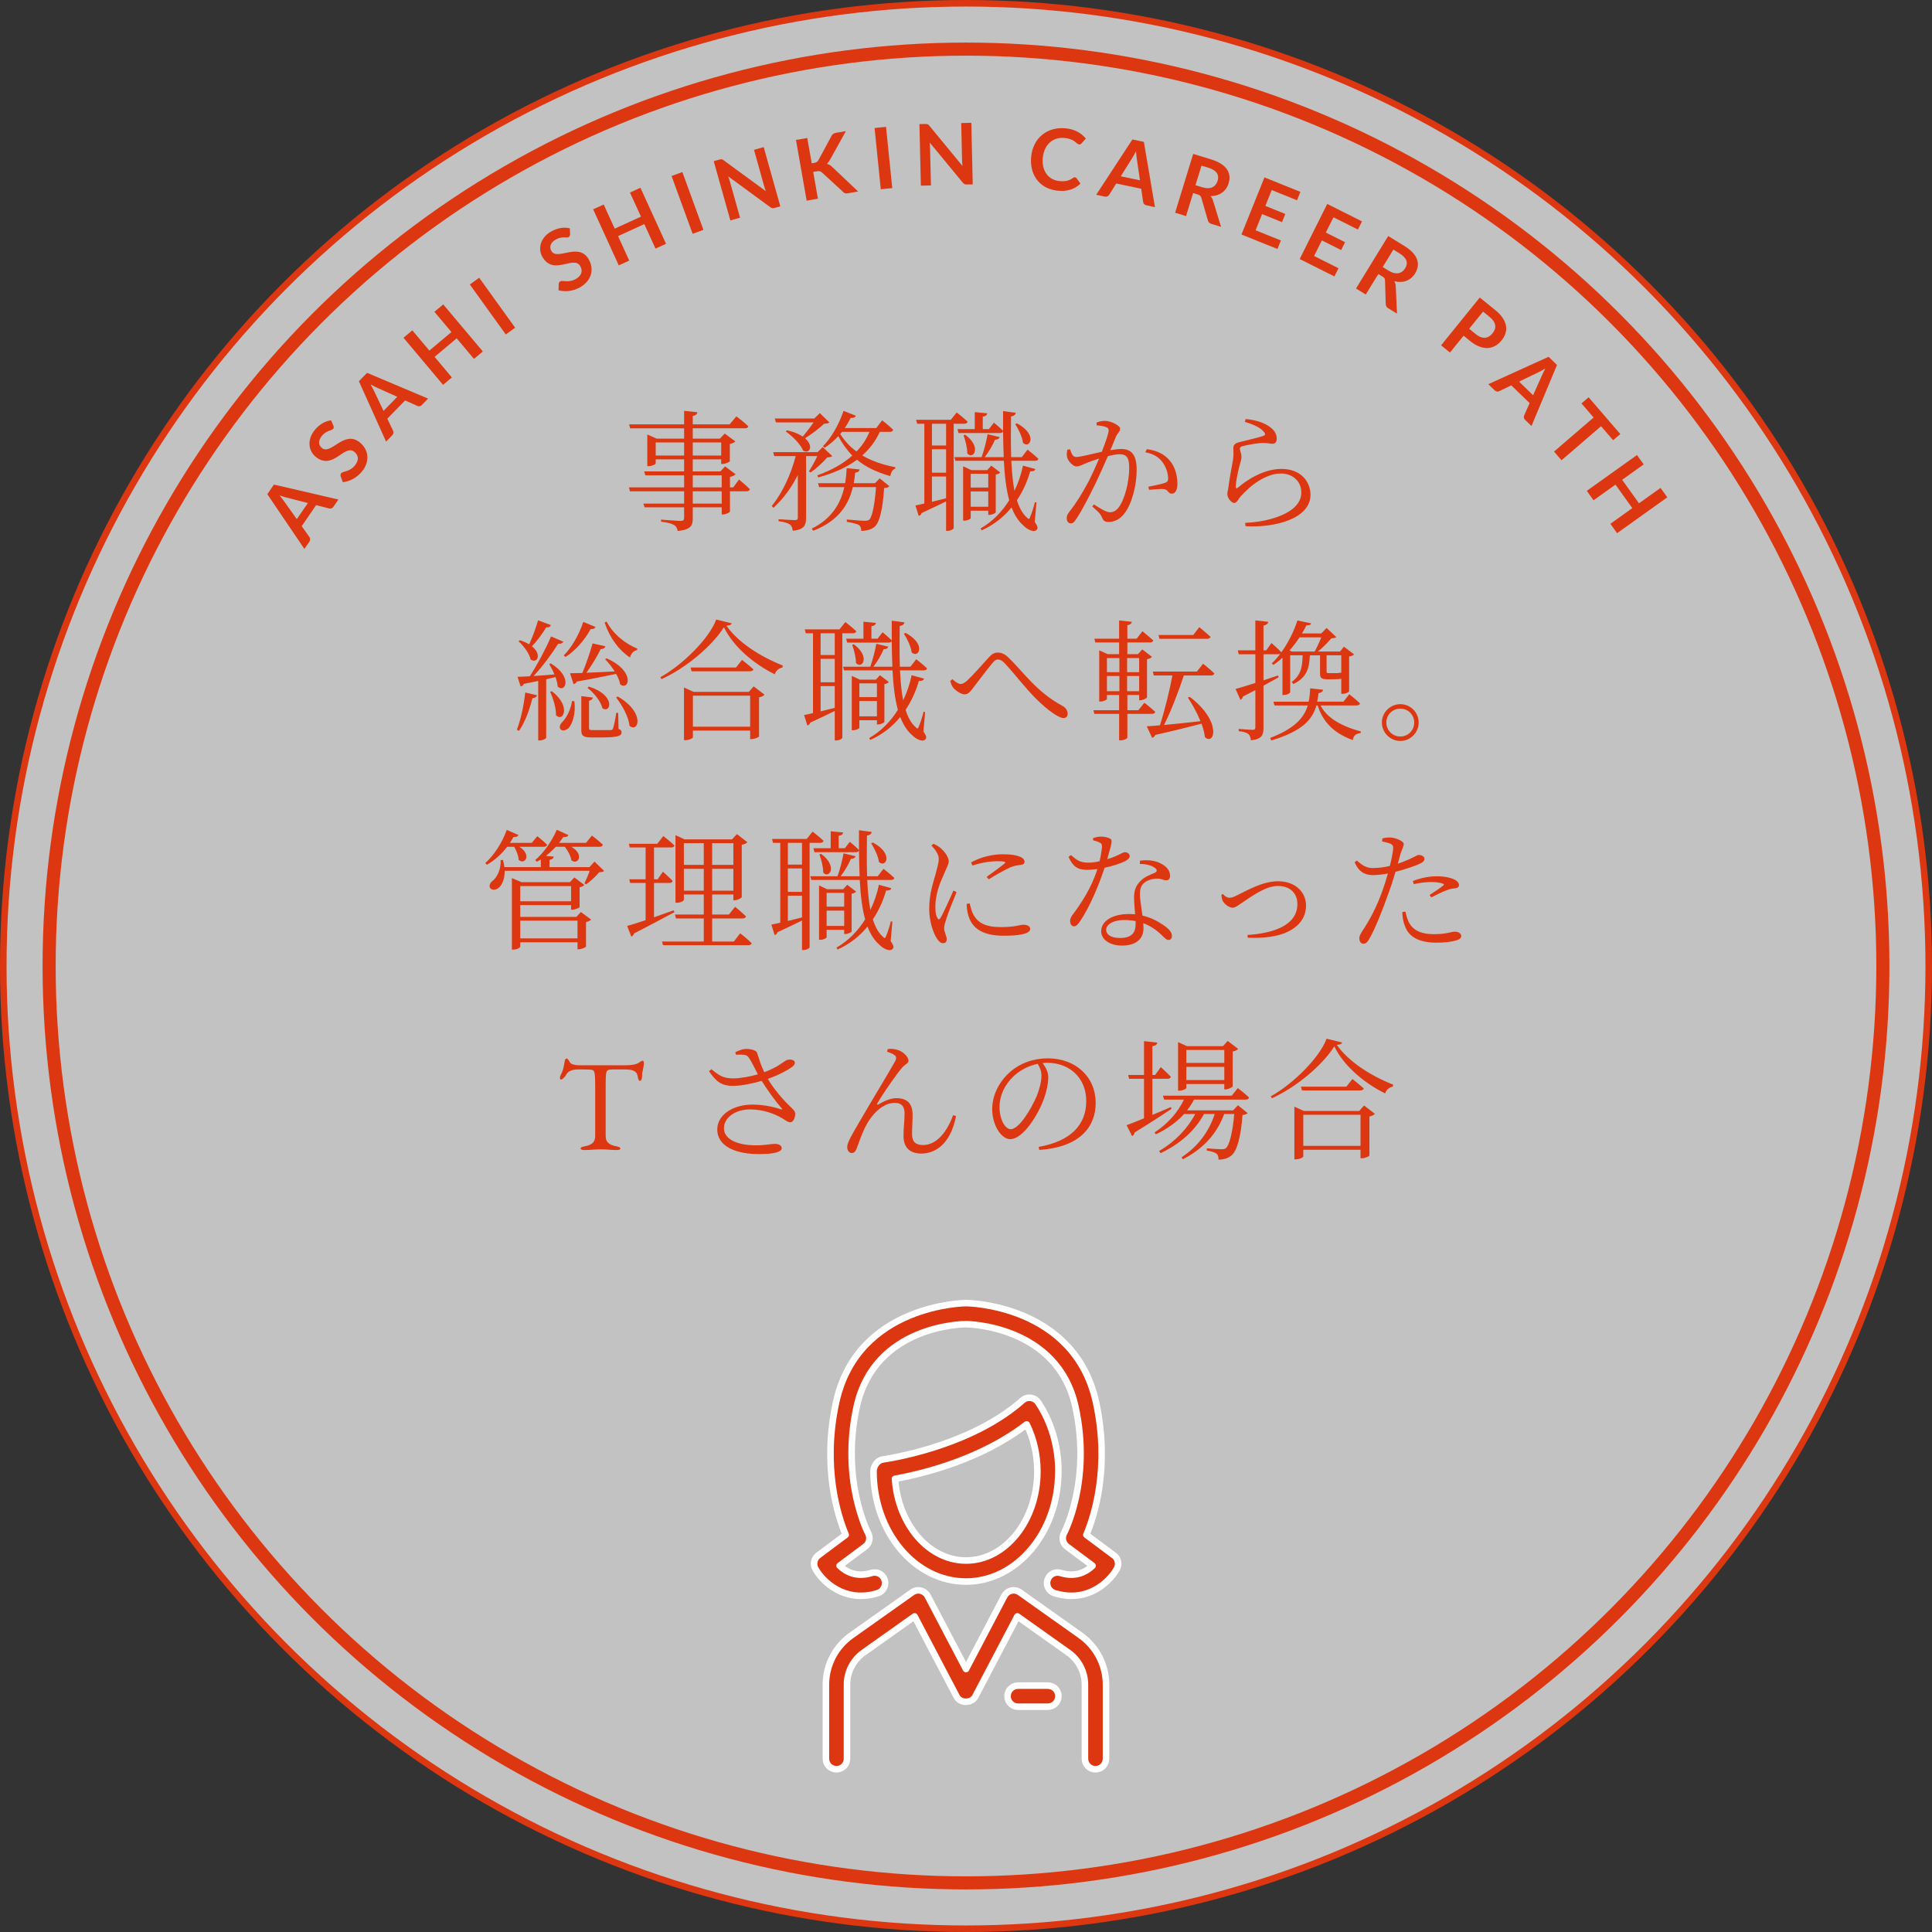 <?xml version="1.0" encoding="UTF-8"?><svg id="b" xmlns="http://www.w3.org/2000/svg" width="295" height="295" viewBox="0 0 295 295"><rect x="0" y="0" width="295" height="295" fill="#333333" stroke="none"/><defs><style>.d{stroke-width:2px;}.d,.e{fill:none;stroke:#dc3710;stroke-miterlimit:10;}.f{fill:#fff;opacity:.7;}.g,.h{fill:#dc3710;}.h{stroke:#fff;stroke-linecap:round;stroke-linejoin:round;}</style></defs><g id="c"><circle class="f" cx="147.5" cy="147.5" r="147"/><path class="g" d="M51.68,76.27l-.77,1.11c-.17.25-.42.32-.66.26l-1.98-.51-2.2,3.21,1.18,1.66c.12.17.16.46,0,.7l-.77,1.12-5.66-8.36,1.01-1.47,9.83,2.28ZM45.31,79.28l1.7-2.47-3.22-.83c-.29-.07-.68-.18-1.11-.33.29.35.55.67.72.92l1.92,2.7Z"/><path class="g" d="M50.91,65.02c.08.19.07.33-.05.47-.22.27-1.02.22-1.7,1.05-.61.74-.55,1.43,0,1.87,1.38,1.13,3.39-2.83,5.8-.84,1.31,1.08,1.6,2.85.29,4.45-.76.92-1.87,1.51-2.91,1.6l-.33-.92c-.03-.15-.02-.32.09-.44.28-.34,1.26-.18,2.08-1.18.63-.77.62-1.52-.07-2.08-1.54-1.26-3.26,2.92-5.92.74-1.06-.87-1.37-2.57-.13-4.08.7-.86,1.59-1.37,2.49-1.48l.37.85Z"/><path class="g" d="M65.36,60.87l-.95.97c-.21.22-.47.24-.69.14l-1.86-.84-2.72,2.79.88,1.84c.09.19.08.48-.12.69l-.95.97-4.15-9.22,1.25-1.28,9.31,3.93ZM58.56,62.74l2.1-2.15-3.04-1.37c-.27-.12-.64-.3-1.04-.52.23.4.43.75.55,1.03l1.43,3Z"/><path class="g" d="M73.72,53.67l-1.35,1.13-2.64-3.14-3.37,2.83,2.64,3.14-1.35,1.13-6.04-7.19,1.35-1.13,2.6,3.09,3.37-2.83-2.6-3.09,1.35-1.13,6.05,7.19Z"/><path class="g" d="M78.66,50.04l-1.43,1.03-5.49-7.63,1.43-1.03,5.49,7.63Z"/><path class="g" d="M87.04,35.78c0,.21-.06.33-.21.42-.3.17-1.03-.16-1.96.37-.84.47-1.02,1.14-.68,1.75.88,1.55,4.17-1.42,5.71,1.29.84,1.47.47,3.23-1.33,4.26-1.04.59-2.29.74-3.29.45l.03-.98c.02-.16.1-.3.24-.38.38-.21,1.24.28,2.37-.36.86-.49,1.12-1.2.68-1.96-.98-1.73-4.09,1.55-5.79-1.43-.68-1.2-.36-2.89,1.34-3.86.96-.55,1.98-.71,2.86-.49l.04.93Z"/><path class="g" d="M101.69,37.23l-1.6.73-1.71-3.74-4.01,1.83,1.71,3.74-1.6.73-3.91-8.56,1.61-.73,1.68,3.68,4.01-1.83-1.68-3.68,1.6-.73,3.91,8.56Z"/><path class="g" d="M107.41,35.1l-1.65.6-3.22-8.83,1.65-.6,3.22,8.83Z"/><path class="g" d="M110.49,24.47l6.45,4.72c-.11-.29-.21-.56-.27-.81l-1.54-5.5,1.48-.42,2.54,9.05-.87.24c-.27.08-.44.05-.67-.12l-6.42-4.7c.1.26.19.53.25.75l1.56,5.56-1.48.42-2.54-9.05.88-.25c.29-.08.38-.07.64.11Z"/><path class="g" d="M123.93,24.94l.4-.07c.33-.06.51-.18.63-.4l1.99-3.69c.16-.31.36-.44.72-.5l1.49-.26-2.44,4.4c-.16.27-.29.46-.48.6.3.05.55.2.81.45l3.98,3.77-1.53.27c-.41.07-.6-.01-.77-.21l-3.22-2.96c-.21-.19-.41-.25-.8-.18l-.54.1.72,4.08-1.72.3-1.63-9.27,1.72-.3.69,3.89Z"/><path class="g" d="M136.24,28.72l-1.75.18-.95-9.35,1.75-.18.95,9.36Z"/><path class="g" d="M141.89,19.18l5.08,6.17c-.04-.3-.06-.6-.07-.85l-.13-5.71,1.54-.04.22,9.4-.9.02c-.28,0-.44-.06-.62-.28l-5.06-6.14c.03.28.05.56.06.79l.14,5.77-1.54.04-.22-9.4.92-.02c.31,0,.39.02.59.27Z"/><path class="g" d="M164.38,27.21l.6.82c-.86.85-2,1.25-3.55,1.08-2.76-.31-4.28-2.49-3.97-5.27.31-2.8,2.48-4.55,5.32-4.24,1.39.15,2.35.75,3.02,1.56l-.67.74c-.08.1-.19.17-.38.15-.39-.04-.64-.82-2.15-.98-1.75-.19-3.14.93-3.37,2.96-.23,2.09.89,3.44,2.47,3.61.94.1,1.52-.02,2.14-.47.09-.07.19-.11.3-.1.1.01.17.06.23.14Z"/><path class="g" d="M176.36,31.63l-1.32-.28c-.3-.06-.46-.27-.49-.51l-.3-2.02-3.81-.8-1.08,1.73c-.11.18-.36.33-.65.27l-1.33-.28,5.53-8.45,1.75.37,1.69,9.95ZM171.13,26.92l2.93.61-.48-3.29c-.04-.29-.09-.7-.12-1.15-.21.41-.41.77-.57,1.02l-1.76,2.81Z"/><path class="g" d="M182.18,29.48l-1.08,3.51-1.67-.51,2.76-8.98,2.74.84c2.45.75,3.13,2.12,2.67,3.65-.37,1.22-1.39,1.95-2.77,1.96.18.18.3.41.39.68l1.23,4.01-1.5-.46c-.29-.09-.45-.27-.52-.53l-1-3.46c-.08-.26-.19-.38-.52-.49l-.71-.22ZM182.55,28.28l1.04.32c1.27.39,2.05-.09,2.33-1,.28-.91-.16-1.6-1.39-1.98l-1.07-.33-.92,2.98Z"/><path class="g" d="M198.56,29.29l-.52,1.29-3.86-1.56-.97,2.42,3.04,1.23-.5,1.25-3.04-1.23-.99,2.47,3.86,1.56-.52,1.3-5.5-2.21,3.51-8.72,5.5,2.21Z"/><path class="g" d="M207.96,33.81l-.62,1.24-3.73-1.87-1.17,2.33,2.94,1.47-.6,1.2-2.94-1.47-1.19,2.38,3.73,1.87-.63,1.25-5.3-2.66,4.21-8.41,5.3,2.66Z"/><path class="g" d="M210.46,41.84l-1.92,3.13-1.49-.92,4.92-8.01,2.44,1.5c2.19,1.34,2.5,2.84,1.67,4.2-.67,1.09-1.83,1.54-3.17,1.2.12.22.19.47.21.76l.19,4.19-1.34-.82c-.26-.16-.37-.37-.38-.64l-.11-3.6c0-.27-.09-.42-.38-.6l-.64-.39ZM211.12,40.77l.93.57c1.13.69,2.01.43,2.51-.38.5-.81.25-1.59-.85-2.26l-.95-.59-1.63,2.66Z"/><path class="g" d="M223.48,51.26l-2.08,2.57-1.36-1.1,5.91-7.3,2.38,1.93c1.96,1.59,2.05,3.26.95,4.62-1.14,1.41-2.88,1.64-4.78.11l-1.02-.83ZM224.33,50.2l1.02.83c.99.81,1.89.68,2.56-.15.64-.79.55-1.67-.44-2.47l-1.02-.83-2.12,2.62Z"/><path class="g" d="M233.84,65.05l-.97-.94c-.22-.21-.24-.47-.14-.69l.83-1.87-2.8-2.71-1.84.89c-.19.1-.48.09-.69-.12l-.98-.95,9.21-4.18,1.28,1.25-3.9,9.33ZM231.94,58.26l2.15,2.09,1.36-3.04c.12-.27.29-.64.51-1.04-.4.23-.75.43-1.03.56l-2.99,1.44Z"/><path class="g" d="M247.4,66.28l-1.09.94-1.84-2.14-6.04,5.2-1.14-1.33,6.04-5.2-1.85-2.15,1.09-.94,4.84,5.62Z"/><path class="g" d="M246.92,81.42l-1.03-1.44,3.35-2.39-2.57-3.59-3.35,2.39-1.03-1.44,7.66-5.47,1.03,1.43-3.29,2.35,2.57,3.59,3.29-2.35,1.03,1.44-7.66,5.47Z"/><circle class="d" cx="147.5" cy="147.5" r="140"/><circle class="e" cx="147.5" cy="147.5" r="147"/><path class="g" d="M112.84,73.22s1.06.86,1.66,1.48c-.06.22-.26.32-.52.32h-2.52v3.08c-.02.14-.64.46-1.08.46h-.18v-1.1h-4.42v1.68c0,1.06-.24,1.74-2.3,1.94-.08-.4-.22-.72-.54-.9-.34-.22-.94-.4-2-.52v-.32s2.48.2,2.96.2c.44,0,.56-.14.56-.48v-1.6h-6.04l-.18-.56h6.22v-1.88h-8.28l-.14-.6h8.42v-1.84h-5.92l-.18-.6h6.1v-1.84h-4.34v.64c0,.12-.58.4-1.08.4h-.2v-4.84l1.42.64h4.2v-1.58h-8.24l-.16-.6h8.4v-2.07l2.04.22c-.06.28-.26.49-.72.57v1.28h5.62l1.04-1.22s1.14.84,1.82,1.5c-.04.22-.22.32-.5.32h-7.98v1.58h4.14l.74-.78,1.62,1.2c-.14.16-.46.32-.84.4v2.62c-.02.12-.66.42-1.1.42h-.22v-.7h-4.34v1.84h4.22l.72-.76,1.6,1.2c-.14.16-.46.32-.86.4v1.6h.5l.88-1.2ZM104.46,69.56v-2h-4.34v2h4.34ZM105.78,67.56v2h4.34v-2h-4.34ZM105.78,74.42h4.42v-1.84h-4.42v1.84ZM110.2,75.02h-4.42v1.88h4.42v-1.88Z"/><path class="g" d="M127.08,69.64c-.16.14-.4.18-.78.2-.58.72-1.68,1.72-2.52,2.3l-.28-.16c.4-.6.94-1.56,1.3-2.34h-1.72v9.44c0,1.04-.22,1.8-2.04,1.96-.02-.38-.16-.76-.42-.94-.3-.24-.82-.4-1.74-.52v-.3s2.06.14,2.48.14c.36,0,.46-.1.46-.38v-6.52c-.94,1.9-2.18,3.6-3.72,5.02l-.26-.28c1.68-2.08,2.94-4.88,3.66-7.62h-3.28l-.16-.6h6.78l.78-.78,1.46,1.38ZM118.48,64.5l-.18-.6h6.04l.84-.82,1.46,1.42c-.16.16-.38.18-.8.2-.68.66-1.92,1.6-2.92,2.22,1.36,1.16.72,2.46-.28,1.9-.4-1-1.66-2.24-2.66-2.94l.18-.18c1.08.24,1.86.58,2.42.96.54-.64,1.18-1.48,1.64-2.16h-5.74ZM134.32,73.04l1.48,1.2c-.14.16-.38.24-.8.28-.2,3.14-.68,5.28-1.48,5.94-.5.4-1.22.6-2.02.6,0-.36-.08-.7-.34-.88-.3-.2-1.12-.38-1.86-.5v-.36c.82.08,2.28.2,2.7.2.36,0,.56-.04.74-.18.44-.42.82-2.28,1.02-4.96h-3.54c-.6,2.56-2.08,5.12-6.04,6.66l-.24-.32c3.1-1.52,4.42-3.88,4.98-6.34h-3.84l-.18-.6h4.14c.14-.78.2-1.54.24-2.3l1.98.2c-.04.26-.22.44-.68.5-.06.52-.12,1.06-.22,1.6h3.24l.72-.74ZM134.34,65.94c-.64,1.4-1.54,2.6-2.68,3.6,1.34.8,2.98,1.4,5.06,1.8l-.04.22c-.38.14-.64.54-.74,1.14-2.22-.64-3.84-1.46-5.08-2.5-1.6,1.18-3.58,2.06-5.92,2.7l-.14-.32c2.16-.78,3.96-1.78,5.34-3.02-.86-.88-1.54-1.86-2.14-2.96-.66.72-1.36,1.3-2.08,1.76l-.26-.22c1.2-1.22,2.4-3.2,3.14-5.4l1.88.74c-.08.24-.34.38-.78.32-.28.56-.58,1.08-.92,1.56h4.82l.9-1.18s1.06.82,1.68,1.44c-.06.22-.22.32-.5.32h-1.54ZM128.56,65.94c-.08.12-.18.22-.26.34.66,1.02,1.46,1.92,2.48,2.66.86-.88,1.52-1.88,1.98-3h-4.2Z"/><path class="g" d="M145.62,64.7v15.94c0,.12-.4.42-.98.42h-.18v-4.5c-.98.48-2.22,1.08-3.74,1.78-.06.24-.24.38-.44.44l-.5-1.6c.32-.06.78-.16,1.36-.3v-12.18h-1.1l-.16-.6h5.3l.9-1.12s1.04.8,1.66,1.4c-.04.22-.24.32-.52.32h-1.6ZM144.46,64.7h-2.16v3.32h2.16v-3.32ZM144.46,68.6h-2.16v3.58h2.16v-3.58ZM142.3,76.62c.68-.16,1.4-.34,2.16-.54v-3.32h-2.16v3.86ZM154.42,70.36c.08,1.68.22,3.24.48,4.58.6-1.24,1.04-2.56,1.3-3.84l1.9.52c-.08.24-.26.36-.8.36-.42,1.48-1.08,3-2.02,4.4.36,1.16.86,2.08,1.56,2.68.26.26.32.24.46-.14.22-.5.52-1.4.72-2.24l.24.04-.26,2.98c.46.66.5.94.34,1.14-.4.56-1.46.04-2.08-.6-.78-.68-1.36-1.62-1.8-2.76-1.16,1.42-2.66,2.64-4.56,3.5l-.18-.28c1.86-1.08,3.32-2.6,4.38-4.32-.46-1.66-.7-3.7-.82-6.02h-7.4l-.16-.56h4.16c.38-1.04.74-2.44.92-3.5l1.84.44c-.08.24-.3.4-.72.4-.34.84-.92,1.82-1.56,2.66h2.9c-.06-1.24-.08-2.56-.1-3.96-.04.2-.24.28-.48.28h-6.32l-.16-.6h2.64v-2.59l1.9.18c-.04.28-.24.45-.68.51v1.9h.94l.76-.98s.86.7,1.4,1.24v-3.01l1.94.26c-.04.26-.2.47-.72.55-.04,2.18-.04,4.28.02,6.22h1.62l.88-1.14s1.04.8,1.66,1.4c-.06.22-.26.3-.52.3h-3.62ZM148.22,77.98v1.14c0,.12-.48.38-.96.38h-.2v-8.3l1.24.58h2.44l.62-.68,1.36,1.04c-.1.14-.38.28-.68.32v5.76c-.02.14-.58.4-.98.4h-.16v-.64h-2.68ZM147.38,66.38c2.58,1.9,1.24,3.88.32,2.86,0-.88-.3-2.04-.58-2.78l.26-.08ZM148.22,72.34v2.1h2.68v-2.1h-2.68ZM150.9,77.38v-2.34h-2.68v2.34h2.68ZM155.28,64.64c3.22,1.72,2,3.96.92,2.98-.1-.9-.7-2.12-1.18-2.86l.26-.12Z"/><path class="g" d="M167.44,64.52c.34-.14.76-.26,1.3-.26.82,0,2.3.7,2.3,1.2,0,.44-.4.66-.62,1.16-.2.48-.5,1.24-.88,2.12.54-.1,1.2-.18,1.66-.18,1.5,0,2.36.82,2.36,3.18s-.72,5.22-1.9,6.7c-.58.76-1.4,1.26-2.42,1.26-.66,0-.8-.28-1.06-.86-.14-.3-.28-.54-1.4-1.5l.24-.32c1.04.66,1.94,1.2,2.4,1.2.62,0,1.08-.22,1.6-1.04.66-1.02,1.4-3.46,1.4-5.74,0-1.46-.34-2.08-1.46-2.08-.46,0-1.12.12-1.8.3-.58,1.34-1.26,2.86-1.9,4.2-1.1,2.22-2.1,4.18-2.96,5.44-.3.48-.52.62-.82.62-.28,0-.6-.28-.6-.74,0-.34.06-.58.32-.92,1.1-1.42,1.98-2.78,3.12-4.94.48-.96,1.02-2.14,1.5-3.3-.74.24-1.42.48-1.82.64-.86.34-1.14.56-1.64.56s-1.26-.76-1.42-1.4c-.08-.32-.06-.78.04-1.16l.4-.06c.22.54.36,1.18.94,1.18.64,0,2.44-.48,3.92-.8.6-1.54,1.04-2.84,1.04-3.22,0-.24-.06-.4-.32-.52-.3-.16-1.04-.26-1.52-.3v-.42ZM175.12,68.58c1.62.24,2.62.76,3.42,1.66.74.8,1.24,2.12,1.24,3.66,0,.8-.26,1.46-.84,1.48-.58,0-.54-.56-1.12-.68-.42-.08-1.68.02-2.36.1l-.12-.48c.74-.14,2.02-.4,2.56-.6.42-.16.48-.34.46-.86-.04-.52-.22-1.4-.82-2.24-.56-.78-1.36-1.32-2.66-1.56l.24-.48Z"/><path class="g" d="M190.08,64.42l.12-.44c1.86.18,2.9.66,3.6,1.14.86.6,1.14,1.18,1.14,1.88,0,.5-.22.76-.64.76-.52,0-.66-.14-1.54-.12-1.14.04-2.52.36-3.02.48-.32.08-.42.22-.42.42,0,.22.24.76.24,1.16.02.5-.2,1.02-.38,1.72-.2.92-.48,1.96-.48,2.94,0,.22.12.26.28.12,2.22-1.86,4.6-2.88,6.68-2.88,3,0,4.44,1.96,4.44,3.96,0,3.6-5.34,5.06-9.92,4.78l-.06-.5c1.42-.06,2.88-.3,3.8-.56,3.7-1,4.78-2.62,4.78-4.08,0-1.78-1.4-2.9-3.12-2.9-2.24,0-4.62,1.76-6.18,3.54-.3.34-.54.96-.92.96-.24,0-.44-.14-.68-.42-.24-.26-.4-.66-.4-.92,0-.32.14-.78.2-1.28.14-1.2.5-2.94.66-3.92.14-.84.06-1.36.06-1.8s.18-.76.82-.92c1.04-.28,2.98-.7,3.78-1,.3-.1.34-.3.02-.64-.52-.64-1.62-1.12-2.86-1.48Z"/><path class="g" d="M78.92,111.42c.58-1.48,1.06-3.64,1.28-5.68l1.8.42c-.06.24-.28.42-.7.44-.46,1.84-1.16,3.74-2.06,5l-.32-.18ZM84.1,101.3c3.44,2.08,2.2,4.6,1.06,3.54-.04-.44-.16-.96-.34-1.46-.44.1-.9.22-1.42.34v8.92c0,.1-.42.42-1.04.42h-.18v-9.08c-.66.14-1.4.28-2.2.44-.1.26-.3.36-.48.4l-.48-1.48c.44,0,1.08-.04,1.88-.08,1.18-1.82,2.48-4.28,3.24-6.08l1.88.8c-.12.22-.36.36-.78.3-.9,1.44-2.32,3.4-3.76,4.94.96-.06,2.06-.14,3.18-.24-.24-.58-.54-1.14-.8-1.58l.24-.1ZM84.12,95.44c-.08.24-.3.38-.72.36-.62,1.02-1.4,2.08-2.18,2.88,1.58,1.26.8,2.72-.2,2.02-.18-.92-1.08-2.1-1.84-2.78l.2-.16c.58.18,1.04.4,1.42.62.48-1.02.98-2.38,1.36-3.66l1.96.72ZM84.26,105.54c3.04,2.34,1.7,4.78.64,3.68.02-1.16-.46-2.64-.9-3.58l.26-.1ZM87.7,107.08c.24,1.86-.28,3.36-.8,4-.34.42-1.06.62-1.32.26-.24-.34-.04-.78.28-1.1.6-.56,1.34-1.96,1.48-3.2l.36.04ZM90.94,95.74c-.1.2-.32.36-.74.3-1.02,1.84-2.4,3.34-3.86,4.28l-.26-.24c1.14-1.14,2.3-3.06,2.98-5.12l1.88.78ZM92.62,100.52c4.46,1.98,3.42,5,2.08,3.98-.08-.5-.32-1.06-.62-1.6-1.5.3-3.44.72-5.98,1.16-.12.24-.32.36-.52.4l-.54-1.66c.44,0,1.1-.02,1.88-.04.58-1.4,1.2-3.18,1.56-4.52l1.96.44c-.06.24-.28.42-.72.44-.52,1.06-1.34,2.44-2.18,3.6,1.24-.04,2.76-.12,4.32-.2-.44-.7-.96-1.36-1.46-1.86l.22-.14ZM94.45,111.3c.38.14.46.3.46.54,0,.5-.52.76-2.97.76h-1.64c-1.32,0-1.54-.3-1.54-1.14v-5.17l1.76.22c-.04.24-.24.43-.58.49v4.18c0,.24.06.3.62.3h2.72c.18-.02.24-.06.32-.24.12-.3.34-1.34.5-2.4h.29l.06,2.46ZM89.92,104.84c4.2,1.32,3.34,4.18,2.06,3.3-.24-1.08-1.34-2.4-2.28-3.1l.22-.2ZM97.28,99.26c-.5.1-.92.48-1.08,1.14-1.67-1.1-3.08-2.96-3.88-5.34l.3-.16c.96,1.9,2.92,3.44,4.7,4.14l-.04.22ZM94.33,106.35c4.31,2.51,3.11,5.63,1.79,4.47-.14-1.4-1.15-3.2-2.04-4.31l.25-.16Z"/><path class="g" d="M111.72,95.18c-.06.24-.32.32-.8.36,1.76,2.52,5.08,4.68,8.6,6.08l-.04.3c-.58.1-1.04.54-1.18,1.04-3.3-1.64-6.34-4.26-7.76-7.18-1.86,2.9-5.76,6.2-9.54,7.92l-.16-.3c3.42-1.9,7.46-5.92,8.52-8.8l2.36.58ZM115.08,104.8l1.66,1.28c-.14.16-.46.32-.84.4v5.96c-.02.14-.72.42-1.16.42h-.2v-1.3h-8.74v1.02c0,.14-.58.44-1.14.44h-.22v-8.04l1.46.66h8.44l.74-.84ZM113.3,100.76s1.06.82,1.74,1.44c-.06.2-.26.3-.54.3h-8.9l-.16-.58h6.94l.92-1.16ZM114.54,110.96v-4.74h-8.74v4.74h8.74Z"/><path class="g" d="M128.62,96.7v15.94c0,.12-.4.42-.98.42h-.18v-4.5c-.98.48-2.22,1.08-3.74,1.78-.06.24-.24.38-.44.44l-.5-1.6c.32-.06.78-.16,1.36-.3v-12.18h-1.1l-.16-.6h5.3l.9-1.12s1.04.8,1.66,1.4c-.04.22-.24.32-.52.32h-1.6ZM127.46,96.7h-2.16v3.32h2.16v-3.32ZM127.46,100.6h-2.16v3.58h2.16v-3.58ZM125.3,108.62c.68-.16,1.4-.34,2.16-.54v-3.32h-2.16v3.86ZM137.42,102.36c.08,1.68.22,3.24.48,4.58.6-1.24,1.04-2.56,1.3-3.84l1.9.52c-.08.24-.26.36-.8.36-.42,1.48-1.08,3-2.02,4.4.36,1.16.86,2.08,1.56,2.68.26.26.32.24.46-.14.22-.5.52-1.4.72-2.24l.24.04-.26,2.98c.46.66.5.94.34,1.14-.4.56-1.46.04-2.08-.6-.78-.68-1.36-1.62-1.8-2.76-1.16,1.42-2.66,2.64-4.56,3.5l-.18-.28c1.86-1.08,3.32-2.6,4.38-4.32-.46-1.66-.7-3.7-.82-6.02h-7.4l-.16-.56h4.16c.38-1.04.74-2.44.92-3.5l1.84.44c-.08.24-.3.4-.72.4-.34.84-.92,1.82-1.56,2.66h2.9c-.06-1.24-.08-2.56-.1-3.96-.04.2-.24.28-.48.28h-6.32l-.16-.6h2.64v-2.59l1.9.18c-.04.28-.24.45-.68.51v1.9h.94l.76-.98s.86.7,1.4,1.24v-3.01l1.94.26c-.04.26-.2.47-.72.55-.04,2.18-.04,4.28.02,6.22h1.62l.88-1.14s1.04.8,1.66,1.4c-.06.22-.26.3-.52.3h-3.62ZM131.22,109.98v1.14c0,.12-.48.38-.96.38h-.2v-8.3l1.24.58h2.44l.62-.68,1.36,1.04c-.1.14-.38.28-.68.32v5.76c-.02.14-.58.4-.98.4h-.16v-.64h-2.68ZM130.38,98.38c2.58,1.9,1.24,3.88.32,2.86,0-.88-.3-2.04-.58-2.78l.26-.08ZM131.22,104.34v2.1h2.68v-2.1h-2.68ZM133.9,109.38v-2.34h-2.68v2.34h2.68ZM138.28,96.64c3.22,1.72,2,3.96.92,2.98-.1-.9-.7-2.12-1.18-2.86l.26-.12Z"/><path class="g" d="M145.1,103.98l.32-.28c.48.44.94.74,1.3.74.26,0,.6-.2.96-.52.92-.86,2.56-2.72,3.32-3.56.42-.46.82-.72,1.34-.72s1.06.18,1.68.8c2.16,2.06,4.2,5.18,8.2,7.34.54.28.8.74.8,1.2,0,.4-.2.66-.64.66-.74,0-2.46-1.24-4.16-2.92-1.7-1.7-3.3-3.84-4.88-5.52-.38-.38-.7-.5-1-.5-.24,0-.48.16-.78.52-.72.84-2.14,2.74-2.9,3.72-.5.66-.8,1.08-1.36,1.08s-1.32-.52-1.74-1c-.22-.26-.36-.64-.46-1.04Z"/><path class="g" d="M172.14,109v3.62c0,.1-.4.42-1.06.42h-.2v-4.04h-3.78l-.14-.56h3.92v-2.32h-1.86v.6c0,.12-.5.4-.98.4h-.2v-7.82l1.28.58h1.76v-1.78h-3.64l-.14-.58h3.78v-2.78l1.94.2c-.04.26-.24.46-.68.52v2.06h1.42l.88-1.14s1,.82,1.66,1.4c-.06.22-.26.32-.54.32h-3.42v1.78h1.62l.66-.72,1.48,1.14c-.12.14-.42.3-.76.36v5.82c-.02.14-.62.44-1.02.44h-.18v-.8h-1.8v2.32h1.68l.92-1.14s1.02.8,1.66,1.4c-.06.22-.24.3-.52.3h-3.74ZM169.02,100.48v2.16h1.9v-2.16h-1.9ZM169.02,105.54h1.9v-2.32h-1.9v2.32ZM172.1,100.48v2.16h1.84v-2.16h-1.84ZM173.94,105.54v-2.32h-1.84v2.32h1.84ZM180.76,103.14c-.8,2.46-2,5.54-3.02,7.56,1.58-.14,3.54-.36,5.56-.58-.52-1.3-1.26-2.62-1.92-3.6l.28-.12c4.96,3.76,3.8,7.5,2.32,6.16-.06-.64-.26-1.34-.52-2.06-1.68.44-3.96,1.02-7.06,1.72-.1.24-.28.4-.48.44l-.82-1.76c.5-.02,1.18-.08,2.02-.16.66-2.06,1.48-5.32,1.9-7.6h-2.84l-.16-.6h6.74l.94-1.2s1.08.86,1.72,1.48c-.06.22-.22.32-.5.32h-4.16ZM177.04,97.54l-.14-.58h5.3l.92-1.2s1.06.86,1.72,1.48c-.06.2-.26.3-.52.3h-7.28Z"/><path class="g" d="M195.24,103.42c-.64.34-1.4.78-2.32,1.28v6.46c0,1.06-.22,1.7-1.92,1.88-.04-.4-.14-.74-.36-.94-.28-.22-.72-.38-1.5-.46v-.34s1.74.14,2.1.14c.34,0,.44-.1.44-.4v-5.66c-.58.3-1.2.62-1.88.96-.06.24-.22.44-.4.52l-.74-1.66c.6-.16,1.7-.5,3.02-.92v-4.38h-2.54l-.14-.6h2.68v-4.57l1.98.22c-.06.28-.26.49-.74.55v3.8h.42l.8-1.12s.94.82,1.5,1.4l-.02.06c1.08-1.48,1.98-3.3,2.48-4.9l2.1.44c-.06.22-.22.32-.72.3-.2.4-.42.82-.68,1.24h2.94l.82-.84,1.48,1.4c-.12.12-.36.16-.74.18-.52.58-1.3,1.42-2.06,2.02h3.38l.58-.74,1.56,1.18c-.14.14-.36.26-.76.32v5.32c0,.08-.44.38-1.02.38h-.18v-2.3c-.3.06-.74.08-1.4.08h-.8c-.88,0-1.04-.26-1.04-.94v-2.72h-1.56c-.08,1.92-.42,3.38-2.5,4.38l-.28-.3c1.48-1.08,1.64-2.4,1.68-4.08h-1.9v5.64c0,.1-.4.42-1,.42h-.18v-5.7c-.44.42-.9.78-1.38,1.1l-.26-.22c.46-.42.9-.94,1.32-1.5-.08.06-.22.1-.38.1h-2.2v3.98l2.22-.74.1.28ZM201.64,107.72c.76,1.5,2.48,2.98,6.14,3.96l-.02.24c-.68.12-1.08.32-1.2,1.08-3.5-1.24-4.8-3.46-5.36-5.28h-.2c-.58,2.1-2.08,3.9-6.88,5.34l-.18-.38c3.72-1.44,5.16-3.04,5.74-4.96h-5.08l-.16-.58h5.38c.14-.64.2-1.32.24-2.04l1.96.22c-.04.26-.26.46-.7.52-.04.44-.1.88-.2,1.3h4.02l.88-1.14s1.02.8,1.64,1.4c-.06.22-.26.32-.52.32h-5.5ZM198.42,97.32c-.44.68-.96,1.38-1.52,2l.34.16h3.5c.34-.62.74-1.48,1-2.16h-3.32ZM202.56,100.06v2.46c0,.2.06.26.3.26h1.38c.1,0,.24-.04.32-.06h.24v-2.66h-2.24Z"/><path class="g" d="M211,110.32c0-1.54,1.28-2.8,2.82-2.8s2.8,1.26,2.8,2.8-1.26,2.82-2.8,2.82-2.82-1.28-2.82-2.82ZM211.68,110.32c0,1.18.94,2.14,2.14,2.14s2.12-.96,2.12-2.14-.94-2.12-2.12-2.12-2.14.94-2.14,2.12Z"/><path class="g" d="M77.44,129.3c-.9,1.18-2,2.12-3.1,2.74l-.24-.26c1.24-1.1,2.52-2.96,3.28-5.06l1.78.78c-.08.2-.32.34-.74.28-.18.32-.36.62-.56.92h3.34l.84-1.02s.92.72,1.5,1.3c-.06.22-.24.32-.52.32h-3.7c1.92,1.24.82,2.84-.12,2-.04-.64-.34-1.44-.7-2h-1.06ZM92.24,132.98c-.12.16-.36.18-.74.2-.48.58-1.32,1.38-2,1.84l-.26-.14c.24-.48.58-1.28.8-1.92h-12.98c.02,1.22-.38,2.1-.84,2.54-.42.4-1.12.5-1.38.08-.22-.38.02-.82.4-1.1.66-.52,1.3-1.84,1.2-3.16h.36c.1.38.18.74.22,1.08h5.56v-1.16c-.2.12-.4.24-.6.34l-.26-.26c1.18-.98,2.46-2.7,3.3-4.62l1.78.82c-.1.2-.36.34-.78.26-.2.32-.42.62-.66.92h4.12l.9-1.12s1.02.78,1.68,1.4c-.06.22-.26.32-.54.32h-4.28c2.04,1.16,1.02,2.86,0,2.06-.08-.66-.54-1.48-1-2.06h-1.38c-.48.52-.98.98-1.5,1.38l1.18.12c-.02.24-.2.42-.64.5v1.1h6.1l.78-.84,1.46,1.42ZM88.7,139.26l1.56,1.16c-.12.14-.42.3-.78.36v3.74c-.02.12-.66.42-1.08.42h-.22v-1.06h-8.74v.66c0,.1-.4.46-1.08.46h-.2v-10.92l1.48.62h7.38l.68-.72,1.52,1.14c-.1.14-.38.3-.72.36v3c-.02.14-.68.42-1.12.42h-.18v-.7h-7.76v1.8h8.56l.7-.74ZM79.44,135.3v2.32h7.76v-2.32h-7.76ZM88.18,143.28v-2.7h-8.74v2.7h8.74Z"/><path class="g" d="M102.98,139.28c-1.5.78-3.54,1.92-6.16,3.24-.06.22-.22.42-.42.5l-.64-1.64c.58-.14,1.58-.48,2.82-.88v-5.68h-2.36l-.14-.56h2.5v-4.86h-2.42l-.14-.56h4.34l.92-1.18s1.08.82,1.7,1.44c-.04.22-.24.3-.52.3h-2.6v4.86h.56l.8-1.16s.94.84,1.48,1.4c-.04.22-.22.32-.5.32h-2.34v5.24c.94-.34,1.98-.7,3-1.06l.12.28ZM113.02,142.5s1.12.88,1.76,1.52c-.06.2-.24.3-.52.3h-13.02l-.16-.56h6.38v-3.52h-4.24l-.16-.6h4.4v-3.06h-3.04v.82c0,.16-.52.44-1.06.44h-.22v-10.32l1.38.64h7.26l.74-.8,1.6,1.24c-.14.16-.46.32-.86.4v7.98c-.02.14-.66.48-1.08.48h-.2v-.88h-3.24v3.06h2.56l.94-1.18s1.04.84,1.66,1.46c-.04.22-.24.32-.52.32h-4.64v3.52h3.32l.96-1.26ZM104.42,128.74v3.32h3.04v-3.32h-3.04ZM107.46,136v-3.34h-3.04v3.34h3.04ZM108.74,128.74v3.32h3.24v-3.32h-3.24ZM111.98,136v-3.34h-3.24v3.34h3.24Z"/><path class="g" d="M123.62,128.7v15.94c0,.12-.4.42-.98.42h-.18v-4.5c-.98.48-2.22,1.08-3.74,1.78-.06.24-.24.38-.44.44l-.5-1.6c.32-.06.78-.16,1.36-.3v-12.18h-1.1l-.16-.6h5.3l.9-1.12s1.04.8,1.66,1.4c-.04.22-.24.32-.52.32h-1.6ZM122.46,128.7h-2.16v3.32h2.16v-3.32ZM122.46,132.6h-2.16v3.58h2.16v-3.58ZM120.3,140.62c.68-.16,1.4-.34,2.16-.54v-3.32h-2.16v3.86ZM132.42,134.36c.08,1.68.22,3.24.48,4.58.6-1.24,1.04-2.56,1.3-3.84l1.9.52c-.08.24-.26.36-.8.36-.42,1.48-1.08,3-2.02,4.4.36,1.16.86,2.08,1.56,2.68.26.26.32.24.46-.14.22-.5.52-1.4.72-2.24l.24.04-.26,2.98c.46.66.5.94.34,1.14-.4.56-1.46.04-2.08-.6-.78-.68-1.36-1.62-1.8-2.76-1.16,1.42-2.66,2.64-4.56,3.5l-.18-.28c1.86-1.08,3.32-2.6,4.38-4.32-.46-1.66-.7-3.7-.82-6.02h-7.4l-.16-.56h4.16c.38-1.04.74-2.44.92-3.5l1.84.44c-.08.24-.3.4-.72.4-.34.84-.92,1.82-1.56,2.66h2.9c-.06-1.24-.08-2.56-.1-3.96-.04.2-.24.28-.48.28h-6.32l-.16-.6h2.64v-2.59l1.9.18c-.04.28-.24.45-.68.51v1.9h.94l.76-.98s.86.7,1.4,1.24v-3.01l1.94.26c-.04.26-.2.47-.72.55-.04,2.18-.04,4.28.02,6.22h1.62l.88-1.14s1.04.8,1.66,1.4c-.06.22-.26.3-.52.3h-3.62ZM126.22,141.98v1.14c0,.12-.48.38-.96.38h-.2v-8.3l1.24.58h2.44l.62-.68,1.36,1.04c-.1.14-.38.28-.68.32v5.76c-.02.14-.58.4-.98.4h-.16v-.64h-2.68ZM125.38,130.38c2.58,1.9,1.24,3.88.32,2.86,0-.88-.3-2.04-.58-2.78l.26-.08ZM126.22,136.34v2.1h2.68v-2.1h-2.68ZM128.9,141.38v-2.34h-2.68v2.34h2.68ZM133.28,128.64c3.22,1.72,2,3.96.92,2.98-.1-.9-.7-2.12-1.18-2.86l.26-.12Z"/><path class="g" d="M146.06,136.22c-.42,1.04-1.34,3.3-1.56,4.06-.2.62-.34,1.08-.34,1.44,0,.58.4,1.22.4,1.7,0,.38-.2.6-.58.6-.36,0-.68-.32-.94-.74-.54-.82-1.16-2.62-1.16-4.48,0-2.38.64-4.08.96-5.28.24-.96.48-1.66.5-2.32.02-.72-.46-1.38-1.12-2.1l.32-.26c.4.18.68.34,1.02.6.42.34,1.3,1.26,1.3,2.1,0,.46-.28.82-.76,2.02-.52,1.12-1.28,2.92-1.28,4.9,0,1.06.16,1.46.32,1.72.12.24.26.28.44.02.44-.7,1.56-3.2,2-4.22l.48.24ZM148.06,137.94c.12.48.3,1.24.58,1.74.68,1.18,1.74,1.88,4.2,1.88,2.16,0,2.92-.36,3.4-.36.54,0,1.06.18,1.06.64,0,.8-1.86,1.04-4.02,1.04-3.12,0-4.82-1.04-5.42-3.08-.18-.6-.26-1.24-.26-1.78l.46-.08ZM148.28,131.68c1.6-.88,3.38-1.24,4.78-1.24s2.14.14,2.78.42c.42.18.6.46.6.7,0,.26-.12.44-.54.5-.48.06-.98.1-1.64.38-.88.4-2.3,1.2-3.28,1.82l-.34-.36c.9-.64,2.32-1.68,2.74-2.04.24-.22.22-.36-1.1-.36-.82,0-2.12.12-3.8.66l-.2-.48Z"/><path class="g" d="M166.9,127.98c.32-.12.8-.24,1.18-.24.52,0,1.12.12,1.46.34.34.2.26.56-.48,3.12,1.92-.6,2.32-1.08,2.7-1.08.42,0,.74.28.74.6,0,.36-.46.64-.68.76-.62.32-1.82.74-3.16,1.02-.7,2.16-2.14,5.84-3.78,8.22-.28.4-.52.72-.9.72s-.58-.42-.58-.78c0-.32.1-.62.36-.96,1.22-1.62,2.9-4.08,3.8-7-.54.08-1.08.12-1.58.12-1.5,0-2.18-.56-2.82-1.98l.36-.28c.86.72,1.3,1.16,2.68,1.16.58,0,1.2-.1,1.7-.22.18-.78.32-1.64.36-2.16.02-.42-.08-.58-.42-.72-.28-.14-.66-.24-.94-.32v-.32ZM174.06,131.42c.98-.14,2-.06,2.76.24,1.22.46,1.84,1.24,1.84,2.04,0,.46-.2.72-.58.72-.46,0-.8-.32-1.66-.26-.7.08-1.42.32-1.86.78-.44.44-.52,1.08-.5,1.8.02.6.22,1.86.38,3.06,1.3.3,2.36.88,3.12,1.4.96.62,1.38,1.18,1.38,1.68,0,.4-.18.64-.5.64-.38,0-.62-.34-1.06-.74-.76-.74-1.68-1.4-2.82-1.82.02.3.04.56.04.8,0,1.66-1.22,2.62-3.26,2.62s-3.2-1.02-3.2-2.18c0-1.52,1.62-2.64,4.28-2.64.32,0,.62.02.9.04-.06-.88-.16-1.78-.16-2.56,0-1.12.32-1.86.96-2.5.62-.66,1.52-.98,2.22-1.28.42-.22.34-.48,0-.74-.56-.42-1.38-.6-2.3-.6l.02-.5ZM173.4,140.64c-.54-.1-1.1-.16-1.72-.16-1.82,0-2.78.76-2.78,1.48s.68,1.26,2.14,1.26c1.92,0,2.36-.96,2.36-2.14v-.44Z"/><path class="g" d="M186.72,136.5c.28.34.66.58,1,.58.28,0,.52-.04,1.22-.4,1.54-.74,3.86-2.12,6.2-2.12,2.76,0,4.28,1.78,4.28,3.68,0,2-1.2,3.26-2.8,4.04-1.44.72-3.78,1.02-6.1.9l-.04-.42c4.02-.26,7.62-1.5,7.62-4.72,0-1.64-1.1-2.76-2.98-2.76s-3.96,1.58-5.02,2.26c-1.06.7-1.44,1.06-1.9,1.06-.54,0-1.24-.56-1.5-1.04-.14-.28-.18-.62-.2-.94l.22-.12Z"/><path class="g" d="M211.08,128.02c.42-.1.78-.16,1.26-.14.72.04,1.98.52,2,.98,0,.34-.28.84-.52,1.6-.1.36-.22.86-.38,1.42,1.06-.36,1.9-.74,2.52-1.06.3-.16.52-.28.68-.28.34,0,.86.2.86.56,0,.38-.22.58-.96.9-.46.2-2.02.76-3.46,1.12-.28.98-.62,2.06-.98,3.02-.94,2.7-2.22,5.92-3.08,7.32-.28.46-.48.64-.88.64-.34,0-.58-.36-.58-.82s.18-.62.48-1.16c1.02-1.52,2.14-3.52,3.12-6.32.26-.74.52-1.58.76-2.42-.72.14-1.56.24-2.3.24-1.16,0-2.12-.44-2.78-1.96l.34-.26c.86.76,1.46,1.14,2.44,1.14s1.84-.14,2.6-.32c.26-1.04.44-1.98.5-2.6.04-.44-.06-.62-.42-.8-.4-.14-.84-.26-1.26-.34l.04-.46ZM214.6,139.2c.12.58.3,1.3.68,1.9.7,1.08,1.92,1.54,3.64,1.54,2,0,2.64-.38,3.22-.38.46,0,.98.22.98.68,0,.4-.52.62-1.1.74-.62.14-1.52.26-2.68.26-2.32,0-4.16-.7-4.78-2.46-.34-.76-.42-1.52-.44-2.22l.48-.06ZM215.74,134.52c.94-.38,2.3-.72,3.62-.72s2.22.26,2.7.48c.46.24.72.54.72.88,0,.36-.34.46-.82.5-.36.04-.66.1-1.18.32-.62.22-1.56.7-2.24,1.04l-.26-.36c.68-.44,1.84-1.2,2.1-1.46.16-.12.1-.22-.08-.28-.48-.18-1.16-.24-1.76-.24-.88,0-1.8.12-2.68.32l-.12-.48Z"/><path class="g" d="M88.66,175.38c0-.09.05-.17.16-.22.11-.05.27-.1.5-.14.52-.09.91-.26,1.17-.5.26-.24.39-.59.39-1.06v-7.76c0-.89-.03-1.5-.09-1.81s-.17-.48-.33-.51c-.17-.04-.38-.06-.61-.07-.23,0-.5-.01-.81-.01h-.94c-.35,0-.67.07-.98.2s-.53.33-.66.58c-.08.16-.2.33-.37.5s-.32.26-.45.26c-.09,0-.14-.09-.14-.26,0-.13.03-.27.1-.4.19-.36.32-.69.4-.99.08-.3.15-.67.22-1.11.04-.31.15-.46.34-.46.04,0,.12.07.23.22.11.15.2.29.27.42.08.13.26.23.53.3.27.07.56.1.87.1h7.04c.83,0,1.46-.1,1.9-.3.08-.04.2-.12.35-.23.15-.11.3-.17.43-.17.04,0,.07.05.1.15.03.1.04.2.04.31,0,.05-.03.24-.08.56l-.12.6c-.05.16-.08.35-.08.58v.24c0,.13-.03.27-.09.42-.06.15-.14.22-.23.22s-.17-.06-.22-.19c-.05-.13-.11-.34-.16-.63s-.22-.52-.5-.68c-.28-.16-.73-.24-1.34-.24h-2.02c-.33,0-.56.04-.69.12s-.21.27-.25.57c-.04.3-.06.84-.06,1.61v7.86c0,.47.13.82.4,1.06.27.24.66.41,1.18.5.23.04.39.09.5.14.11.05.16.13.16.22,0,.15-.19.22-.58.22-.49,0-.92-.02-1.28-.06-.43-.03-.78-.04-1.06-.04-.33,0-.74.01-1.22.04-.4.04-.85.06-1.34.06-.39,0-.58-.07-.58-.22Z"/><path class="g" d="M112.28,160.66c.66-.34,1.24-.5,1.68-.5.74,0,1.54.24,1.64.6.28.84.54,1.82,1.1,2.96,2.22-.84,2.82-1.56,3.4-1.84.38-.16.96-.12,1.18.14.18.22.06.56-.22.8-.62.5-2.12,1.32-3.82,1.92.96,1.6,2.24,3.1,3.52,4.32.48.46.64.64.66.98.02.56-.28,1.32-.72,1.32s-.72-.3-1.28-.62c-1.18-.68-2.86-1.34-4.9-1.34-2.24,0-3.98,1.24-3.98,2.88,0,1.54,1.78,2.6,4.9,2.6,1.52,0,2.18-.22,2.88-.22.6,0,1.04.24,1.04.66,0,.52-.96.9-3.46.9-3.34,0-6.38-1.06-6.38-3.78,0-2.16,2.32-3.78,5.38-3.78,1.9,0,3.46.44,4.36.72.2.04.24.02.1-.14-1.02-1.16-2.08-2.66-3.06-4.2-1.24.36-3,.76-4.3.76-1.9.02-2.64-.68-3.74-2.22l.36-.32c1.22.98,1.8,1.4,3.38,1.4,1.02,0,2.54-.28,3.72-.62-.5-.94-.92-1.88-1.38-2.54-.34-.52-.84-.48-1.98-.46l-.08-.38Z"/><path class="g" d="M135.44,160.58l.12-.4c.4-.06,1.02-.02,1.38.1.92.22,1.78,1.08,1.78,1.7,0,.4-.56.52-1.06,1.14-.84.98-2.86,3.9-3.7,5.36-.1.16,0,.26.16.16,1.04-.62,1.98-.96,2.76-.96,1.64,0,2.44.84,2.46,2.44.02.94-.08,2.14-.08,3.06,0,1.08.5,1.66,1.66,1.66,2.22,0,3.74-2.2,4.62-4.56l.44.14c-.86,4.4-3.28,5.72-5.3,5.72-1.68,0-2.72-.86-2.72-2.66-.02-1.1.16-2.32.16-3.5,0-.88-.34-1.58-1.5-1.58-1.9,0-3.6,1.84-4.56,3.8-.6,1.28-.98,2.46-1.26,3.18-.18.44-.38.68-.76.68-.36,0-.68-.36-.68-.92,0-.72.78-1.96,1.82-3.76,1.74-3.02,4.76-7.98,5.48-9.3.26-.5.2-.78-.06-.96-.26-.22-.8-.42-1.16-.54Z"/><path class="g" d="M158.6,175.12c4.9-.86,7.26-3.38,7.26-7s-2.64-5.84-5.94-5.84c-.24,0-.48.02-.72.04.46.64.86,1.34.86,2.12,0,.96-.22,2.08-.62,3.22-.84,2.4-3.16,6.28-5.2,6.28-1.34,0-2.74-2.12-2.74-4.58,0-2.02.96-4.1,2.66-5.62,1.64-1.46,3.7-2.14,5.84-2.14,4.12,0,7.3,2.7,7.3,6.84,0,3.32-2.08,6.72-8.62,7.14l-.08-.46ZM158.46,162.44c-1.4.28-2.76.98-3.78,1.98-1.28,1.24-2.06,2.86-2.06,4.62,0,1.92.88,3.38,1.7,3.38,1.32,0,3.16-3.16,3.98-5.06.38-.96.72-2.18.72-3.08,0-.72-.22-1.24-.56-1.84Z"/><path class="g" d="M178.88,169.32c-1.32.86-3.2,2.12-5.64,3.6-.02.24-.18.46-.38.56l-.84-1.68c.54-.18,1.5-.56,2.66-1.04v-6.04h-2.28l-.14-.58h2.42v-5.17l2.02.22c-.04.28-.22.49-.74.55v4.4h.42l.86-1.2s.96.86,1.54,1.48c-.06.22-.26.3-.52.3h-2.3v5.52c.9-.38,1.86-.78,2.82-1.2l.1.28ZM182.32,167.9c-.3.58-.66,1.12-1.06,1.64h7.04l.72-.78,1.48,1.2c-.12.16-.38.24-.78.3-.26,3.46-.86,5.52-1.72,6.2-.52.42-1.2.6-1.94.6,0-.38-.06-.72-.32-.9-.24-.22-.86-.38-1.48-.48l.02-.34c.68.06,1.82.14,2.22.14.34,0,.52-.04.7-.18.5-.44,1-2.26,1.26-5.2h-1.54c-1.1,3-3.14,5.28-6.32,6.92l-.18-.32c2.52-1.66,4.18-3.92,5.06-6.6h-1.64c-1.38,2.56-3.66,4.56-6.62,5.98l-.24-.32c2.42-1.42,4.34-3.42,5.52-5.66h-1.7c-1.14,1.26-2.6,2.28-4.3,3.1l-.22-.28c2-1.3,3.56-3.06,4.5-5.02h-3.04l-.16-.6h10.5l.92-1.16s1.08.82,1.72,1.44c-.06.22-.24.32-.5.32h-7.9ZM181.14,166.14c0,.12-.56.4-1.08.4h-.18v-7.42l1.36.62h5.5l.72-.8,1.6,1.22c-.14.16-.44.32-.84.4v5.32c-.02.12-.66.46-1.08.46h-.2v-.82h-5.8v.62ZM181.14,160.32v1.98h5.8v-1.98h-5.8ZM186.94,164.92v-2.02h-5.8v2.02h5.8Z"/><path class="g" d="M204.92,159.18c-.06.24-.32.32-.8.36,1.76,2.52,5.08,4.68,8.6,6.08l-.04.3c-.58.1-1.04.54-1.18,1.04-3.3-1.64-6.34-4.26-7.76-7.18-1.86,2.9-5.76,6.2-9.54,7.92l-.16-.3c3.42-1.9,7.46-5.92,8.52-8.8l2.36.58ZM208.28,168.8l1.66,1.28c-.14.16-.46.32-.84.4v5.96c-.02.14-.72.42-1.16.42h-.2v-1.3h-8.74v1.02c0,.14-.58.44-1.14.44h-.22v-8.04l1.46.66h8.44l.74-.84ZM206.5,164.76s1.06.82,1.74,1.44c-.06.2-.26.3-.54.3h-8.9l-.16-.58h6.94l.92-1.16ZM207.74,174.96v-4.74h-8.74v4.74h8.74Z"/><path class="h" d="M165.02,249.73l-9.31-6.6c-.38-.27-.86-.36-1.31-.25-.45.11-.83.41-1.05.82l-5.85,11.15-5.85-11.15c-.22-.41-.6-.71-1.05-.82-.45-.11-.93-.02-1.31.25l-9.31,6.6c-2.43,1.72-3.87,4.52-3.87,7.49v11.32c0,.89.72,1.61,1.61,1.61s1.61-.72,1.61-1.61v-11.32c0-1.93.94-3.75,2.51-4.87l7.81-5.54,6.42,12.24c.56,1.06,2.29,1.06,2.85,0l6.42-12.24,7.81,5.54c1.57,1.12,2.51,2.94,2.51,4.87v11.32c0,.89.72,1.61,1.61,1.61s1.61-.72,1.61-1.61v-11.32c0-2.97-1.45-5.77-3.87-7.49Z"/><path class="h" d="M170.06,237.48l-4.18-3.12c1.21-2.88,3.63-10.37,1.47-20.26-3.28-14.96-19.68-15.13-19.84-15.13s-16.57.17-19.84,15.13c-2.16,9.89.26,17.38,1.46,20.26l-4.18,3.12c-.65.48-.84,1.37-.44,2.07,1.09,1.97,4.49,5.27,9.51,3.71.85-.26,1.32-1.17,1.06-2.02-.26-.85-1.16-1.33-2.01-1.06-2.36.73-3.97-.23-4.87-1.11l3.91-2.92c.64-.48.83-1.35.45-2.05-.04-.08-4.21-8.04-1.75-19.31,2.72-12.41,16.13-12.6,16.7-12.6.14,0,13.97.14,16.7,12.6,2.47,11.27-1.7,19.23-1.75,19.31-.37.7-.18,1.58.45,2.05l3.92,2.92c-.91.88-2.51,1.84-4.87,1.11-.86-.27-1.75.21-2.01,1.06-.27.85.21,1.75,1.06,2.02.91.28,1.77.41,2.58.41,3.61,0,6.04-2.51,6.94-4.12.39-.7.2-1.59-.44-2.07Z"/><path class="h" d="M161.61,224.66c0-3.81-1.1-7.55-3.09-10.52-.26-.39-.67-.64-1.13-.7-.46-.06-.93.08-1.27.39-7.25,6.41-18.19,8.54-21.37,9.03-.78.12-1.37,1-1.37,1.79,0,9.29,6.33,16.84,14.11,16.84s14.11-7.55,14.11-16.84ZM136.65,225.81c4.64-.85,13.31-3.06,20.11-8.32,1.07,2.15,1.64,4.63,1.64,7.17,0,7.51-4.89,13.62-10.89,13.62-5.69,0-10.38-5.49-10.85-12.47Z"/><path class="h" d="M160,257.38h-4.55c-.89,0-1.61.72-1.61,1.61s.72,1.61,1.61,1.61h4.55c.89,0,1.61-.72,1.61-1.61s-.72-1.61-1.61-1.61Z"/></g></svg>